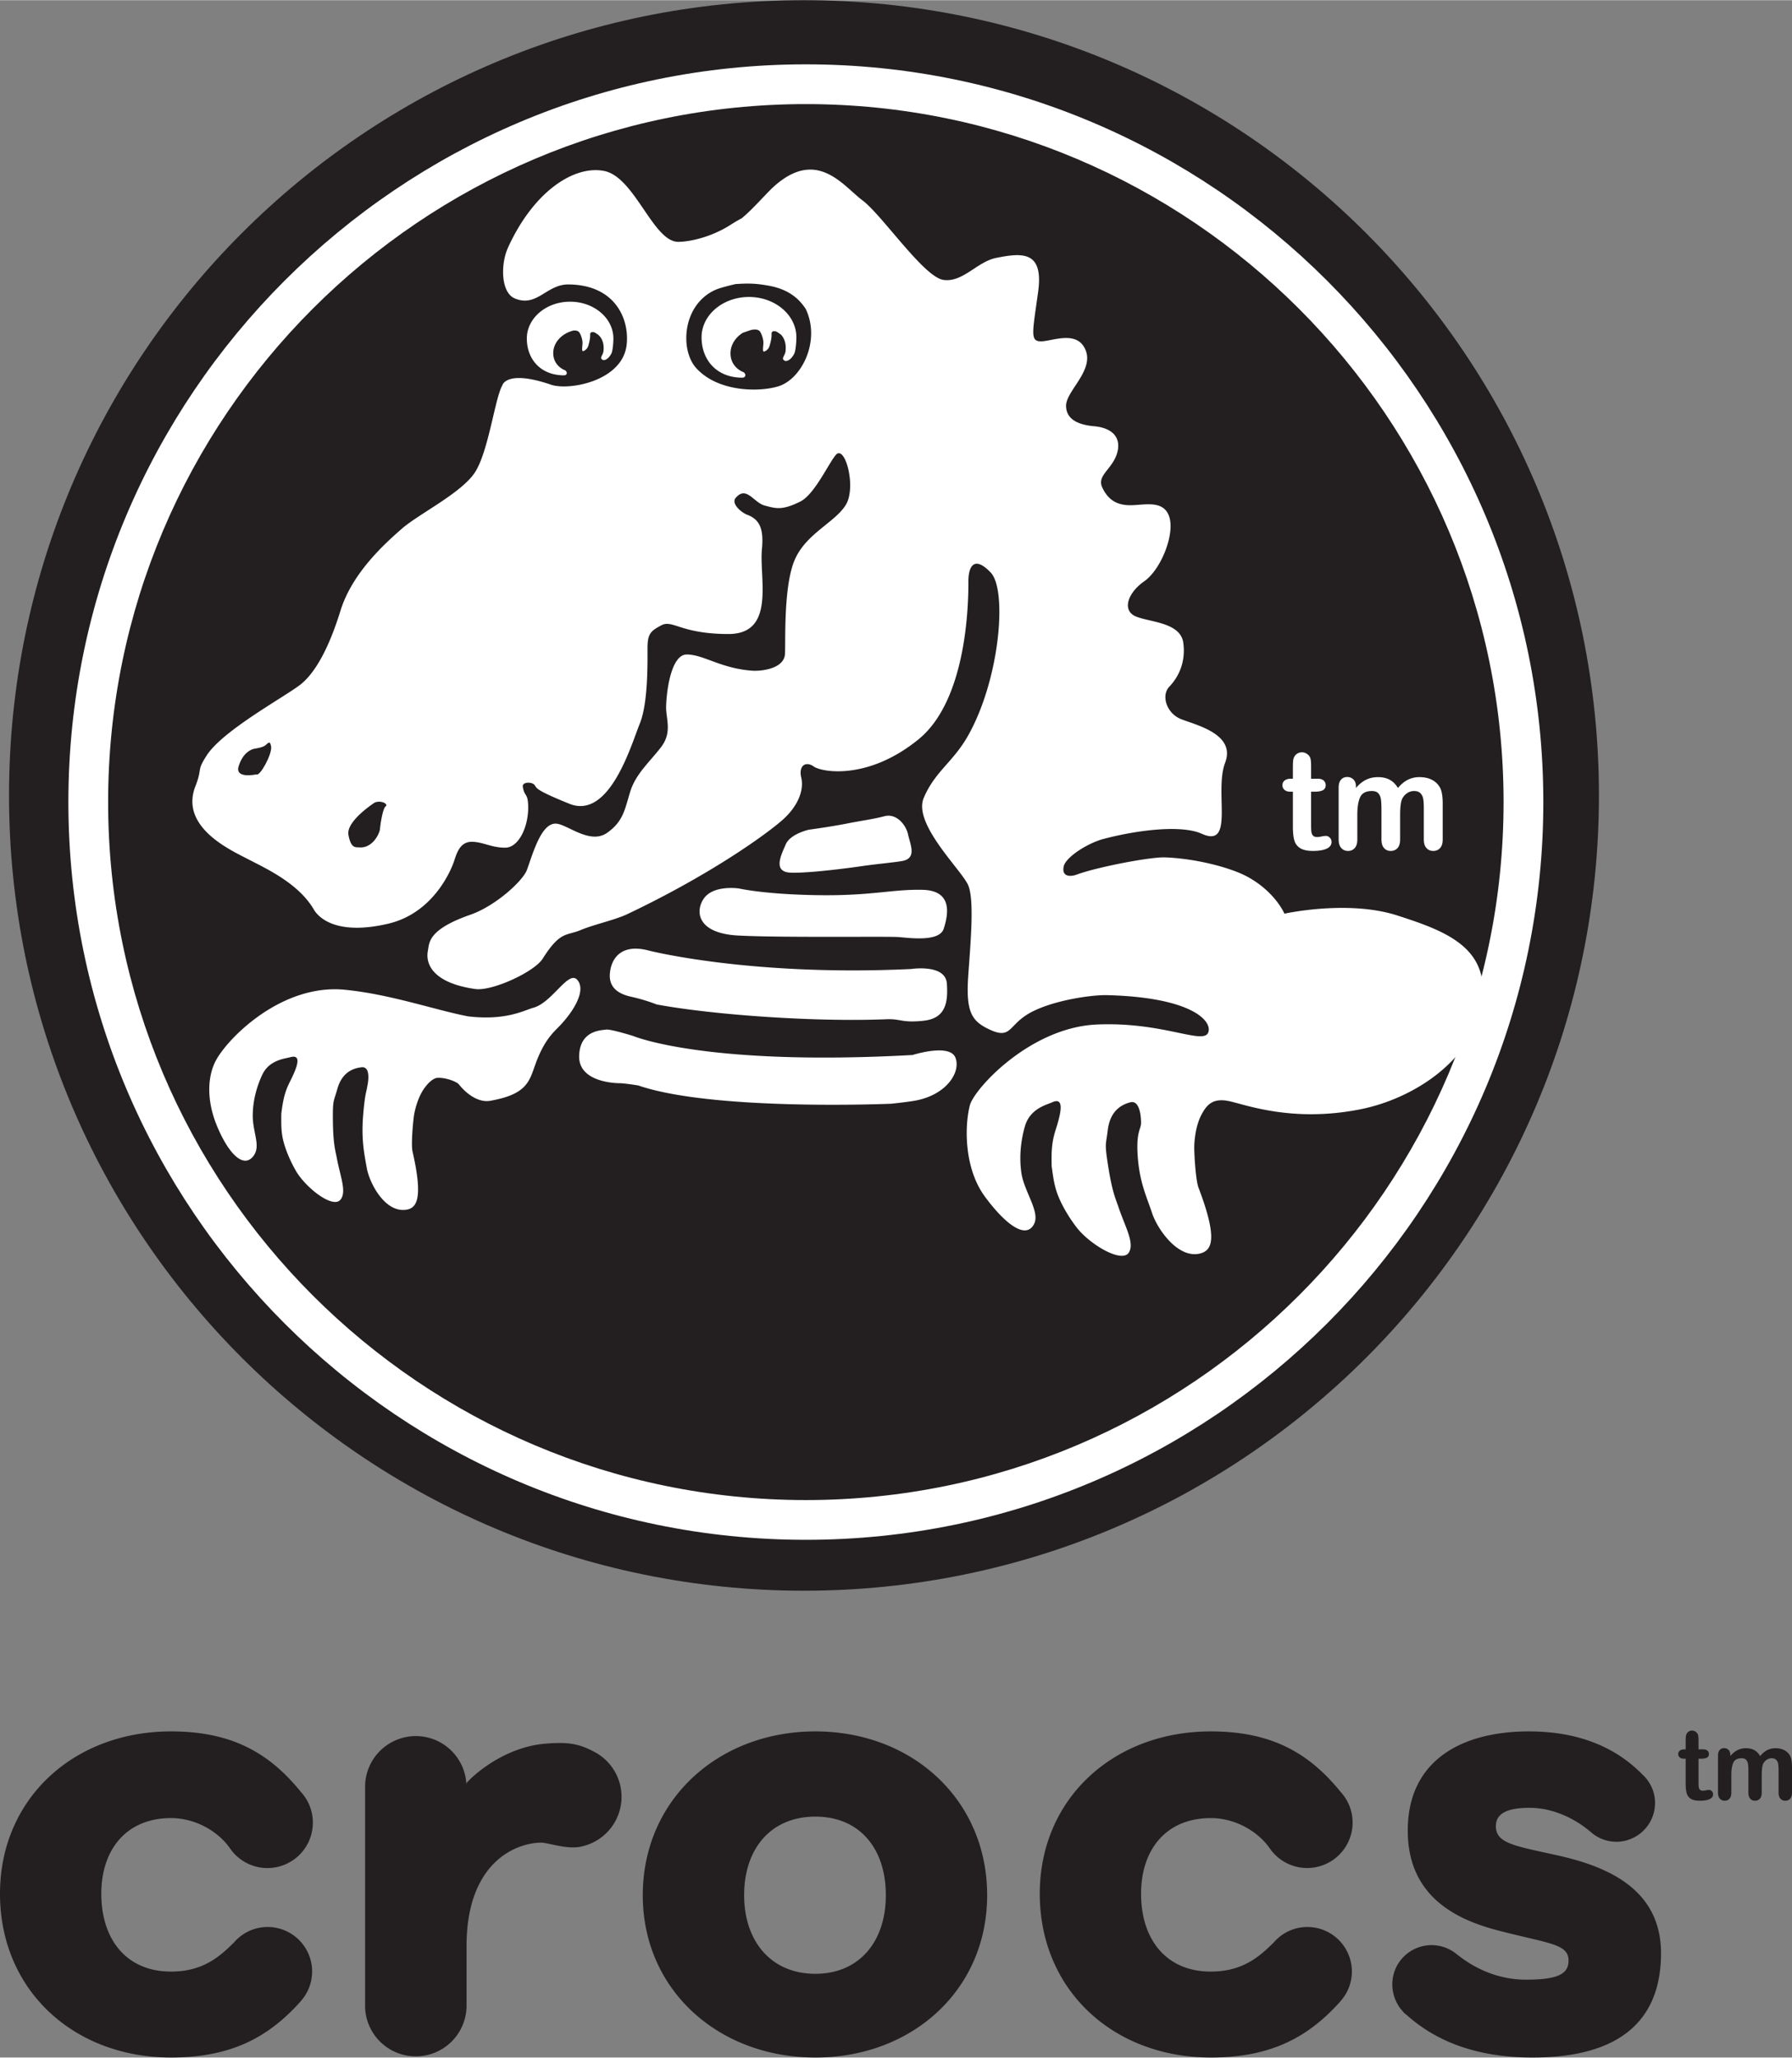 <?xml version="1.0" encoding="UTF-8"?> <svg xmlns="http://www.w3.org/2000/svg" height="2500" viewBox="0 0 245.212 281.41" width="2178"><rect x="0" y="0" width="245.212" height="281.41" fill="#808080" stroke="none"/><g fill="#231f20"><path d="m165.685 248.66c3.209 0 6.308 1.688 8.008 4.056.04.063.086.12.13.185.064.094.143.185.203.282l.005-.007a6.218 6.218 0 0 0 11.056-3.901 6.179 6.179 0 0 0 -1.626-4.181c-4.277-5.268-9.367-8.291-17.776-8.291-13.36 0-23.406 9.242-23.406 22.205 0 13.16 10.046 22.402 23.406 22.402 8.54 0 13.565-3.013 17.782-7.734l-.007-.007a6.057 6.057 0 0 0 1.526-4.024 6.086 6.086 0 0 0 -6.087-6.087c-1.842 0-3.483.82-4.6 2.108-2.003 1.999-4.314 3.99-8.614 3.99-6.126 0-9.544-4.42-9.544-10.648 0-6.028 3.418-10.348 9.544-10.348m-54.115 21.299c-6.028 0-9.745-4.42-9.745-10.751 0-6.427 3.717-10.75 9.745-10.75s9.644 4.323 9.644 10.75c0 6.33-3.617 10.75-9.644 10.75m0-33.155c-13.263 0-23.614 9.347-23.614 22.405 0 12.96 10.351 22.202 23.614 22.202 13.259 0 23.509-9.242 23.509-22.202 0-13.058-10.25-22.405-23.509-22.405m101.66 16.98c-5.828-1.308-8.541-1.608-8.541-4.02 0-1.704 1.507-2.51 4.62-2.51 3.218 0 6.231 1.506 8.241 3.213l.007-.01a5.265 5.265 0 0 0 3.61 1.442 5.305 5.305 0 0 0 5.304-5.307c0-1.567-.69-2.962-1.77-3.935-3.514-3.57-8.507-5.853-15.491-5.853-9.141 0-16.576 3.92-16.576 13.563 0 8.944 6.53 12.158 12.357 13.665 6.933 1.808 9.643 1.808 9.643 4.12 0 1.808-1.404 2.612-5.824 2.612-3.46 0-6.689-1.27-9.38-3.415l.127.12a.056.056 0 0 0 -.017-.013c-2.158-1.967-5.496-1.882-7.531.239-1.659 1.731-1.918 4.264-.852 6.271.035.07.077.14.118.213.099.165.195.323.312.482.083.111.18.214.273.321.1.115.186.245.301.354.086.084.188.143.279.218 3.725 3.348 9.105 5.857 17.274 5.857 13.459 0 17.576-6.426 17.576-14.265 0-9.039-7.835-11.956-14.06-13.362m-189.82-5.123c3.206 0 6.303 1.688 8.005 4.056.039.062.084.118.126.178.065.096.148.187.208.289l.004-.007a6.216 6.216 0 0 0 11.058-3.901 6.2 6.2 0 0 0 -1.621-4.174c-4.277-5.272-9.371-8.298-17.78-8.298-13.362 0-23.41 9.242-23.41 22.205 0 13.16 10.048 22.402 23.41 22.402 8.539 0 13.564-3.013 17.78-7.734l-.007-.007a6.063 6.063 0 0 0 1.526-4.024 6.085 6.085 0 0 0 -6.085-6.088c-1.844 0-3.488.82-4.603 2.11-2.002 1.998-4.311 3.99-8.611 3.99-6.13 0-9.547-4.42-9.547-10.65 0-6.027 3.417-10.347 9.547-10.347m57.83-9.101c-2.082-1.104-3.574-1.332-6.672-1.072-5.597.47-9.935 4.4-10.728 5.385v.288c-.005-.091-.016-.176-.024-.264h-.005v-.032c-.271-3.59-3.252-6.42-6.912-6.42a6.945 6.945 0 0 0 -6.941 6.776v30.316a6.94 6.94 0 0 0 6.936 6.715 6.944 6.944 0 0 0 6.946-6.831v-8.245c0-11.246 6.498-14.081 10.143-14.155.96-.024 3.433.921 5.368.57a6.955 6.955 0 0 0 5.585-8.093 6.936 6.936 0 0 0 -3.696-4.938m149.229-.299h.194v-1.067c0-.287.007-.51.023-.673a.987.987 0 0 1 .125-.42.838.838 0 0 1 .729-.41c.223 0 .425.085.605.255.12.113.197.25.23.413s.047.392.047.692v1.21h.65c.25 0 .44.061.573.18.131.118.196.27.196.456 0 .239-.091.404-.281.499-.186.096-.456.143-.806.143h-.332v3.242c0 .275.01.486.03.635.02.15.072.27.155.361.085.094.223.139.413.139.104 0 .244-.017.421-.055a2.34 2.34 0 0 1 .414-.055c.144 0 .271.058.386.173a.582.582 0 0 1 .171.426c0 .285-.155.504-.466.655-.311.152-.759.227-1.34.227-.552 0-.97-.092-1.254-.276-.283-.187-.468-.444-.557-.771s-.133-.764-.133-1.313v-3.388h-.232c-.256 0-.45-.06-.584-.182-.134-.121-.201-.273-.201-.46s.07-.338.211-.456c.14-.119.344-.18.613-.18m10.6 3.561v2.352c0 .37-.085.65-.254.836-.168.185-.39.277-.668.277a.84.84 0 0 1 -.652-.277c-.165-.186-.249-.466-.249-.836v-2.82c0-.443-.015-.788-.046-1.035a1.126 1.126 0 0 0 -.244-.605c-.134-.158-.345-.237-.634-.237-.575 0-.955.198-1.138.597-.183.397-.275.967-.275 1.71v2.39c0 .367-.083.645-.249.832a.84.84 0 0 1 -.659.281.854.854 0 0 1 -.66-.281c-.169-.189-.255-.466-.255-.834v-5.061c0-.334.076-.586.229-.759a.774.774 0 0 1 .608-.258c.242 0 .444.08.607.243s.242.387.242.672v.17c.307-.37.635-.64.984-.813s.736-.261 1.165-.261c.444 0 .825.09 1.144.267.32.178.582.447.789.807.298-.365.618-.634.961-.81.34-.175.719-.264 1.134-.264.483 0 .902.097 1.25.287.351.19.613.464.786.819.151.32.227.823.227 1.509v3.452c0 .372-.085.652-.253.838a.863.863 0 0 1 -.669.277.854.854 0 0 1 -.66-.281c-.17-.187-.255-.465-.255-.832v-2.973c0-.382-.016-.685-.05-.914a1.045 1.045 0 0 0 -.261-.577c-.144-.154-.359-.233-.648-.233-.234 0-.455.069-.665.208a1.407 1.407 0 0 0 -.489.556c-.128.299-.193.826-.193 1.581m-203.798-138.439s-1.487 2.257-2.626 2.032c-1.141-.228-1.702-.647-.886-2.154 0 0 1.527-1.104 2.279-1.043.75.06 1.03-.105 1.225-.395s.958.652.008 1.56"></path><path d="m218.794 108.779c0 60.077-48.704 108.779-108.779 108.779-60.074 0-108.78-48.702-108.78-108.78s48.706-108.778 108.78-108.778c60.075 0 108.779 48.701 108.779 108.779"></path></g><g fill="#fff"><path d="m14.796 109.684c0-52.644 42.829-95.473 95.474-95.473 52.644 0 95.475 42.829 95.475 95.473 0 52.645-42.831 95.475-95.475 95.475-52.645 0-95.474-42.83-95.474-95.475m-5.439 0c0 55.644 45.268 100.912 100.913 100.912 55.642 0 100.914-45.268 100.914-100.912s-45.272-100.91-100.914-100.91c-55.645 0-100.913 45.266-100.913 100.91"></path><path d="m176.642 106.49h.273v-1.5c0-.402.011-.717.033-.946s.08-.426.178-.591c.096-.17.236-.31.42-.417.181-.106.385-.159.611-.159.317 0 .602.12.86.357.168.159.278.351.323.581.045.229.067.554.067.974v1.701h.912c.352 0 .621.084.806.247a.817.817 0 0 1 .279.637c0 .331-.133.562-.398.695-.262.132-.641.197-1.134.197h-.465v4.591c0 .39.014.69.042.9.027.212.1.382.218.513.12.133.312.196.58.196.144 0 .343-.025.592-.077a3.12 3.12 0 0 1 .583-.078c.2 0 .38.08.543.24.16.159.241.357.241.592 0 .395-.22.7-.657.91s-1.067.315-1.885.315c-.78 0-1.37-.132-1.771-.392a1.82 1.82 0 0 1 -.79-1.085c-.126-.461-.188-1.078-.188-1.85v-4.775h-.328c-.357 0-.632-.083-.82-.252-.188-.168-.282-.381-.282-.64s.098-.47.296-.636c.196-.164.483-.248.861-.248m14.948 4.99v3.316c0 .524-.119.917-.355 1.179-.238.261-.549.393-.936.393-.375 0-.68-.132-.913-.393-.234-.262-.351-.655-.351-1.179v-3.973c0-.627-.022-1.114-.064-1.462s-.157-.632-.346-.855c-.189-.221-.487-.332-.895-.332-.814 0-1.351.28-1.61.84s-.388 1.364-.388 2.411v3.371c0 .518-.116.909-.35 1.174s-.54.398-.923.398c-.375 0-.683-.133-.922-.397-.24-.263-.36-.655-.36-1.171v-7.115c0-.467.108-.822.324-1.066.215-.243.499-.364.85-.364.339 0 .621.113.85.338.228.225.34.536.34.932v.234c.433-.51.894-.886 1.385-1.126.493-.24 1.04-.36 1.641-.36.625 0 1.162.122 1.612.368.448.248.818.619 1.111 1.118.42-.505.87-.878 1.349-1.121a3.479 3.479 0 0 1 1.596-.365c.681 0 1.267.132 1.759.396a2.54 2.54 0 0 1 1.102 1.135c.214.451.32 1.16.32 2.127v4.867c0 .523-.119.916-.357 1.177-.237.261-.55.393-.939.393-.378 0-.688-.133-.929-.398s-.36-.656-.36-1.174v-4.192c0-.536-.024-.966-.069-1.289s-.168-.594-.367-.812c-.201-.22-.506-.33-.911-.33-.329 0-.64.098-.934.293a1.966 1.966 0 0 0 -.686.785c-.183.422-.274 1.164-.274 2.229m-112.58 22.542c-1.208-1.436-3.42 3.088-6.04 3.8-1.224.328-3.689 1.787-8.906 1.175-4.494-.856-10.617-3.027-16.873-3.64-8.419-.828-15.614 6.202-17.519 9.44-1.307 2.225-1.472 5.653.057 9.285 1.628 3.875 3.68 5.772 4.985 3.967.987-1.374-.142-3.189-.129-5.508.015-2.311.704-4.269 1.291-5.536.956-2.053 3.073-2.21 3.835-2.419 1.575-.444 1.044 1.191.026 3.215-.648 1.293-.97 2.217-1.246 4.532-.006 1.32-.032 2.192.196 3.332.234 1.138.83 2.75 1.768 4.404 1.324 2.33 5.036 5.235 6.107 4.034.93-1.053-.01-3.224-.463-5.678-.188-1.021-.512-1.841-.547-5.199-.028-2.887.1-2.482.6-4.272.575-2.071 1.873-2.836 3.327-2.993 1.443-.157.773 2.639.773 2.639-.117.782-.307.93-.55 3.804-.285 3.324.115 5.267.493 7.364.354 1.957 2.384 6.007 5.284 5.693 1.55-.166 2.457-1.486.975-7.957-.222-.97.057-3.929.176-4.826.121-.898.584-2.702 1.472-3.903.463-.62.93-1.105 1.542-1.337 1.03-.188 2.825.443 3.161.873.702.901 2.415 2.563 4.295 2.231 4.96-.88 5.312-2.615 6.131-4.906 1.235-3.457 2.528-4.464 3.426-5.417 1.86-1.966 3.565-4.764 2.353-6.196"></path><path d="m82.536 49.23c.63.055 1.109-.832 1.169-1.002.161-.46.229-1.452.229-1.955 0-2.78-2.655-5.035-5.925-5.035-3.268 0-5.919 2.255-5.919 5.035 0 2.782 1.834 5.04 5.101 5.04.039 0 .32-.017.355-.247.07-.195-.179-.406-.141-.407-.726-.266-1.701-.996-1.701-2.385 0-1.456 1.156-2.673 2.74-3.081.307-.033.672 0 .857.29.176.277.393.867.409 1.345.011.476-.198 1.298.138 1.16.522-.22.638-.628.713-.937.034-.136.229-.762.19-1.37.01-.137.101-.271.285-.278a.656.656 0 0 1 .394.08c.119.068.314.202.464.31.538.503.808 1.26.678 2.268-.112.612-.63.889-.036 1.169m.92 83.873c-.196 2.185 1.52 2.916 2.979 3.226a23.989 23.989 0 0 1 3.428 1.04c7.723 1.43 21.734 2.422 31.434 2.021 1.982-.08 2.083.523 5.064.208 2.978-.313 3.401-2.393 3.203-5.103-.2-2.704-4.893-1.975-4.893-1.975-22.039 1.038-35.95-2.537-35.95-2.537-3.572-.94-5.066.937-5.265 3.12m23.03-80.28c-2.671.81-8.269.765-11.225-2.51-2.228-2.464-1.92-8.603 2.585-10.672.689-.317 2.468-.735 2.805-.811 1.735-.111 2.72-.107 4.543.223 2.847.51 4.227 1.91 5.056 3.175 2.085 4.347-.541 9.62-3.764 10.596m-53.713 57.446c-.398.278-.73 2.481-.774 3.084-.045.599-.991 2.641-2.779 2.532-.559-.036-1.187.185-1.54-1.706-.352-1.899 3.61-4.436 3.61-4.436.931-.354 1.881.247 1.483.526m138.426 14.925c-6.759-2.169-15.44-.244-15.44-.244s-1.26-2.985-5.066-5.053c-2.434-1.318-7.294-2.52-11.34-2.647-1.952-.061-9.21 1.308-12.093 2.38-.426.159-2.027.507-1.711-1.125.242-1.251 3.236-3.196 5.472-3.783 4.925-1.294 10.742-1.912 13.412-.707 4.563 2.063 1.687-5.697 3.208-9.706 1.532-4.002-4.197-5.204-6.106-6.004-1.91-.801-2.674-3.203-1.529-4.402 1.145-1.204 2.29-3.204 1.912-6.006-.383-2.803-4.585-2.803-6.493-3.604-1.913-.8-1.147-3.203 1.144-4.804 2.292-1.599 4.202-6.405 3.437-8.805-.762-2.405-3.437-1.604-5.343-1.604-1.91 0-3.057-.801-3.82-2.401-.768-1.602 1.145-2.402 1.91-4.402.76-2.004-.072-3.735-3.057-4.004-1.902-.173-3.818-.801-3.818-2.804s3.818-4.802 2.673-7.606c-1.145-2.803-4.58-1.2-6.108-1.2s-1.15-1.203-.383-6.806c.761-5.607-2.21-5.313-5.75-4.605-2.62.523-4.562 3.403-7.234 3.002-2.673-.4-8.378-8.869-11.053-10.871-2.672-2-6.258-7.261-12.22-1.813-.94.857-2.858 3.089-4.317 4.265-.49.259-.991.553-1.515.888-2.585 1.665-5.562 2.329-7.167 2.329-3.436 0-5.953-8.897-10.153-9.698-4.202-.804-9.705 2.934-13.141 10.498-1.03 2.267-.98 6.14.93 6.94 3.033 1.273 4.336-1.932 7.338-1.912 6.375.043 8.343 4.682 7.978 8.198-.518 5.034-7.923 6.362-10.366 5.511-6.145-2.099-6.656.103-6.641.076-1.044 1.787-1.911 9.209-3.82 12.013-1.911 2.801-7.639 5.604-9.93 7.605s-6.794 6.021-8.404 11.21c-1.604 5.189-3.442 8.422-5.344 10.007-1.9 1.585-10.715 6.297-12.973 9.813-1.438 2.239-.522 1.606-1.538 4.201-2.207 5.638 4.965 8.808 7.256 10.006 2.29 1.203 6.833 3.233 8.95 6.864.72 1.228 3.273 3.545 10.144 1.944 6.875-1.599 9.058-8.6 9.058-8.6.382-1.201.87-2.61 2.398-2.61 1.527 0 2.672.805 4.582.805 1.908 0 3.265-3.039 3.142-5.84-.071-1.683-.49-1.08-.731-2.486-.123-.71 1.284-.7 1.612-.244.329.454.12.684 4.76 2.562 5.514 2.234 8.488-8.147 9.632-10.951 1.146-2.802 1.06-8.265 1.06-10.267s.382-2.402 1.91-3.2c1.527-.803 2.673 1.198 9.166 1.198 6.49 0 4.199-7.606 4.581-11.61.254-2.641-.225-4.033-2-4.695-.79-.295-2.259-1.521-1.594-2.308 1.474-1.735 2.459.647 3.985 1.045 1.527.402 2.37.69 4.868-.555 1.947-.973 3.89-5.274 4.862-6.384 1.257-1.434 2.857 4.491 1.328 6.892-1.528 2.404-5.449 3.905-6.98 7.513-1.525 3.597-1.224 11.031-1.311 12.802-.1 2.118-3.39 2.393-4.447 2.32-4.345-.303-6.701-2.218-8.99-2.218-2.292 0-2.832 5.658-2.832 7.26 0 1.6.842 3.398-.684 5.402-1.529 1.999-3.432 3.621-4.2 6.019-.762 2.404-.907 4.117-3.2 5.719-2.29 1.6-5.289-1.045-6.856-1.254-2.085-.276-3.235 3.91-4.098 6.302-.541 1.508-4.302 4.948-7.738 6.145-5.83 2.039-5.61 3.814-5.822 4.93-.383 1.999.938 4.452 6.484 5.234 2.303.324 8.074-2.332 9.219-4.141 2.42-3.83 3.247-3.108 5.156-3.905 1.909-.801 4.724-1.38 6.485-2.22 11.305-5.38 18.828-10.805 21.119-12.804 2.291-2.002 3.014-4.246 2.626-5.849-.379-1.603.574-2.313 1.718-1.513 1.147.802 7.47 1.875 14.343-3.73 6.873-5.606 6.812-19.6 6.812-21.603 0-2.001.763-3.603 3.056-1.2 2.289 2.4 1.257 14.65-3.141 22.379-2.027 3.56-4.5 4.843-6.025 8.445-1.53 3.605 5.345 10.011 6.11 12.012.763 2 .38 6.804 0 12.01-.383 5.204.35 6.516 3.022 7.719 2.678 1.201 2.503-.439 4.83-1.986 2.924-1.943 8.818-2.835 11.148-2.774 11.35.292 14.343 3.432 13.842 5.049-.581 1.863-6.09-1.433-15.259-1.034-9.161.402-16.796 8.819-17.38 11.049-.725 2.779-.832 8.595 2.083 12.529 2.777 3.75 5.602 5.898 6.71 3.693.837-1.675-1.39-4.437-1.75-7.009-.363-2.562.062-4.84.486-6.333.698-2.425 2.939-2.931 3.726-3.285 1.618-.736 1.31 1.156.545 3.564-.488 1.53-.686 2.604-.605 5.212.207 1.461.322 2.436.753 3.66.429 1.224 1.329 2.92 2.606 4.605 1.793 2.375 6.241 5.014 7.196 3.515.828-1.311-.53-3.571-1.411-6.218-.369-1.103-.845-1.96-1.426-5.676-.5-3.196-.295-2.766-.05-4.826.284-2.386 1.554-3.438 3.084-3.836 1.523-.402 1.477 2.801 1.477 2.801 0 .889-.67 1.177-.469 4.397.235 3.732 1.244 5.724 1.99 7.987.699 2.112 3.53 6.284 6.589 5.484 1.633-.43 2.398-2.034-.24-8.973-.395-1.04-.574-4.361-.59-5.374-.015-1.014.185-3.084.948-4.555.76-1.469 1.61-2.4 3.835-1.927 2.228.472 8.642 2.957 17.923 1.117 7.484-1.481 15.508-6.874 16.652-14.481 1.148-7.606-4.864-9.884-11.58-12.035m-73.375-6.732c2.26-.338 5.226-.583 5.9-.778 1.702-.484.823-2.241.528-3.598-.3-1.35-1.623-2.89-3.212-2.47-1.593.417-3.119.602-5.203 1.014-2.086.416-5.157.834-5.157.834s-2.54.554-3.165 2.019c-.601 1.41-1.819 3.75.662 3.853 2.482.107 8.359-.686 9.647-.875m-21.535 4.448c-1.163 1.709-.902 4.711 4.656 5.024 5.564.315 20.454.106 21.941.21 1.49.105 5.659.731 6.256-1.146.598-1.874 1.294-5.205-2.88-5.31-4.171-.1-6.952.835-14.293.73-7.35-.103-10.838-.914-10.838-.914s-3.517-.546-4.842 1.406m28.585 21.371c-28.394 1.561-38.207-2.597-38.207-2.597s-3.143-.983-3.738-.879c-.598.105-3.577.058-3.675 3.592-.1 3.543 4.808 3.74 5.507 3.74.691 0 2.58.31 2.58.31 10.326 3.54 34.65 2.498 34.65 2.498s2.026-.217 3.093-.396c4.416-.74 6.447-3.939 5.653-5.916-.796-1.975-5.863-.352-5.863-.352"></path><path d="m102.485 40.595c-3.58 0-6.485 2.471-6.485 5.518 0 3.048 2.01 5.522 5.59 5.522.04 0 .35-.02.389-.271.077-.214-.196-.446-.156-.446-.795-.293-1.864-1.092-1.864-2.614 0-1.148.664-2.158 1.676-2.806l.914-.315s1.095-.413 1.476.185c.189.293.42.928.435 1.438.015.508-.21 1.392.149 1.243.561-.233.686-.673.764-1.003.037-.146.246-.817.205-1.466a.307.307 0 0 1 .307-.301c.221-.01.328.04.419.089.154.086.419.273.581.392.484.548.729 1.31.6 2.313-.122.668-.69.972-.039 1.278.689.06 1.213-.912 1.278-1.097.176-.501.25-1.59.25-2.141 0-3.047-2.905-5.518-6.489-5.518"></path></g><path d="m35.075 105.898s-2.978.665-2.418-1.122c.56-1.786 1.64-2.305 2.174-2.393.535-.09 1.001-.168 1.393-.402.388-.235.707-.893.875.108s-1.539 4.15-2.024 3.809" fill="#231f20"></path></svg> 